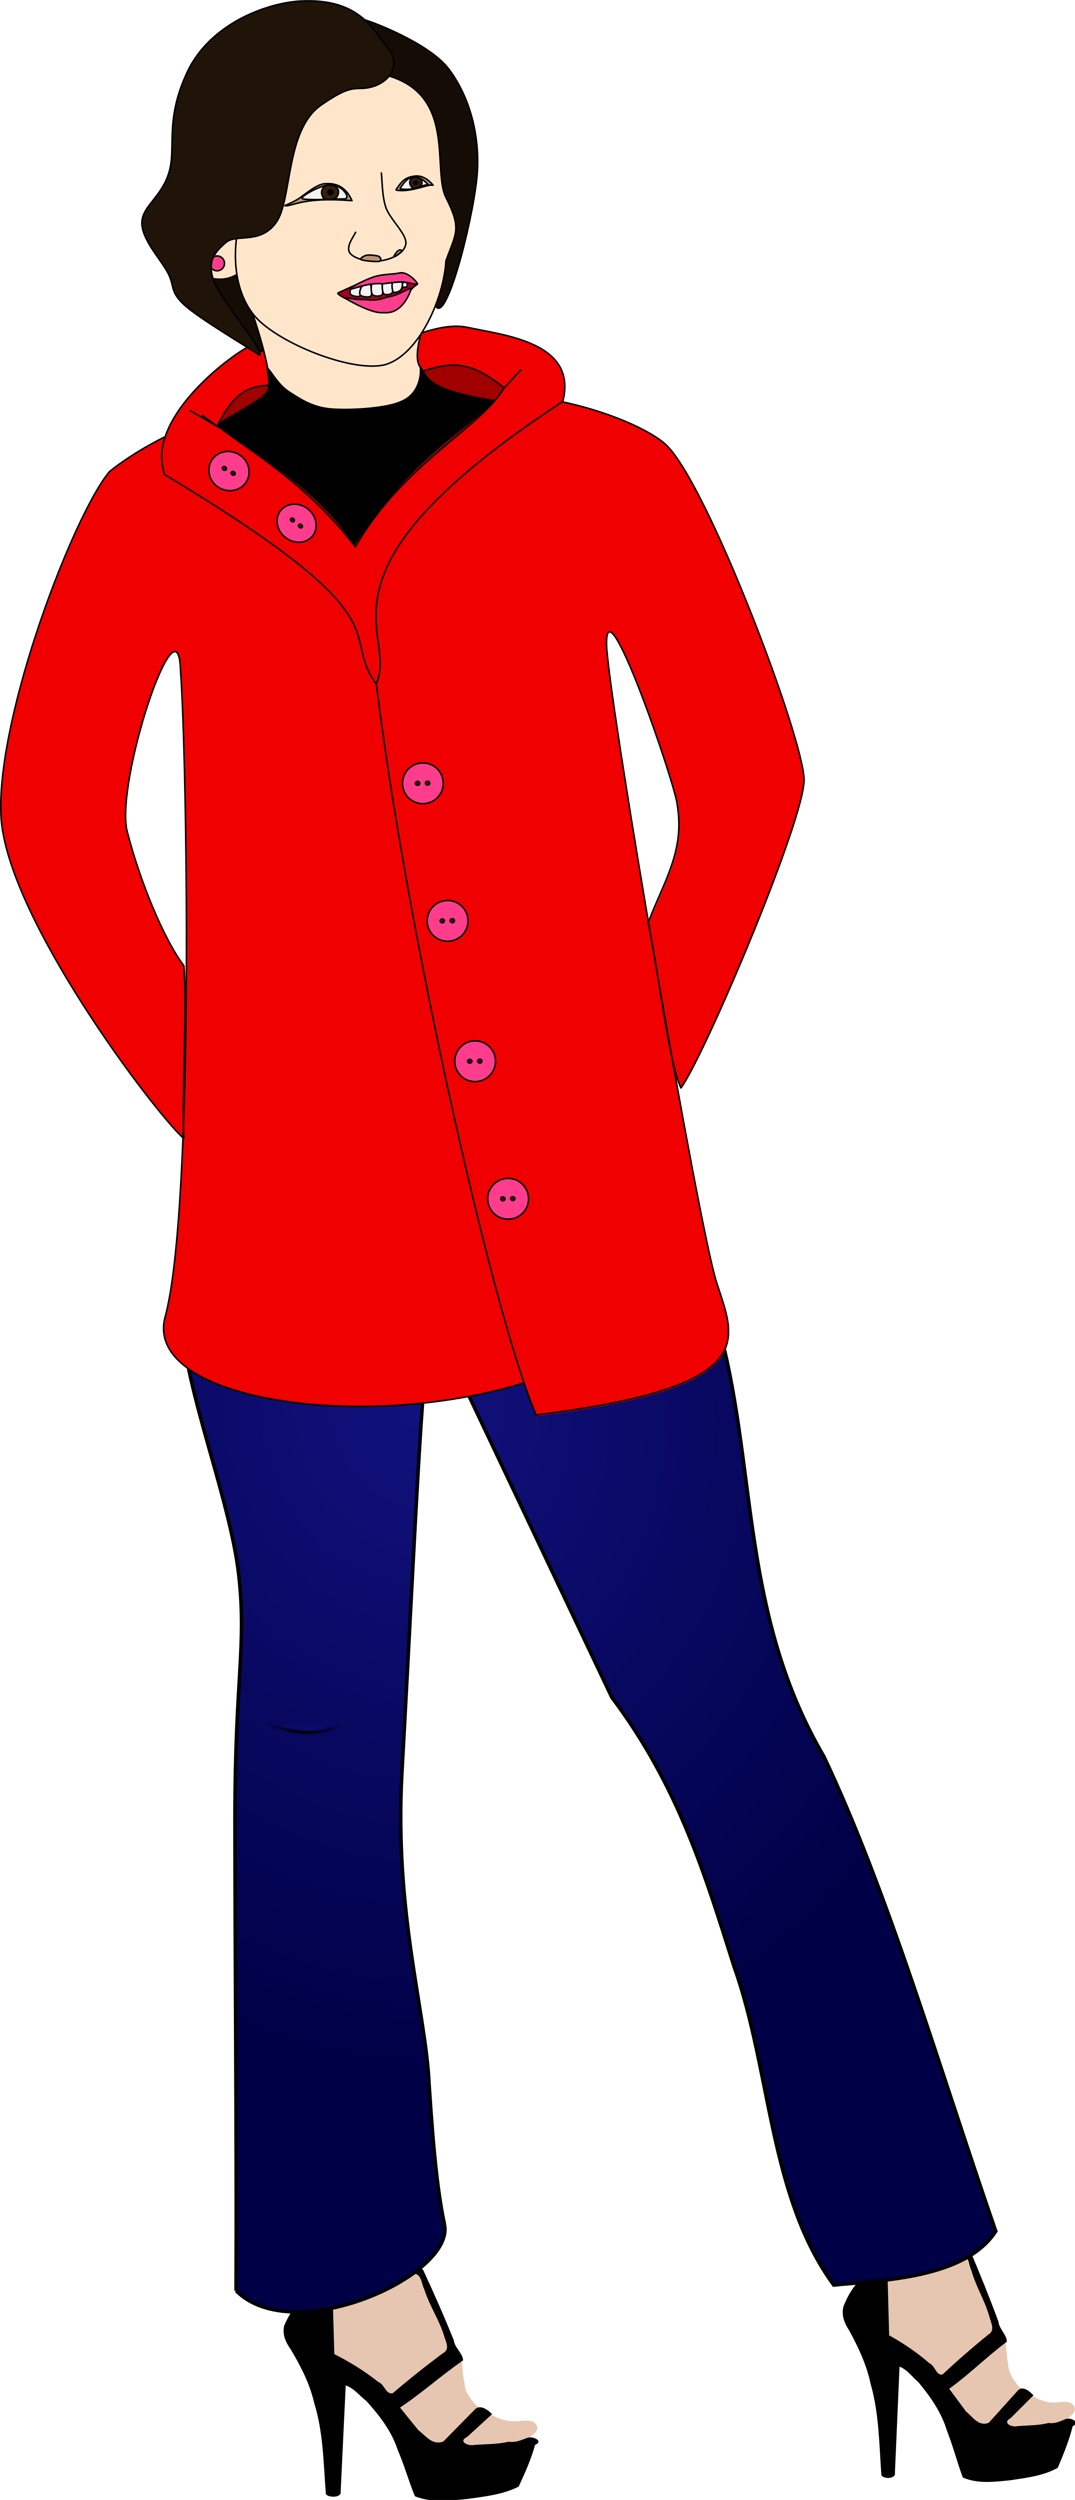 <?xml version="1.0" encoding="UTF-8"?>
<svg width="69.403mm" height="161.29mm" version="1.1" viewBox="0 0 245.92 571.48" xmlns="http://www.w3.org/2000/svg">
<defs>
<clipPath id="b">
<path d="m0 0h660.15v1154h-660.15z"/>
</clipPath>
<clipPath id="h">
<path d="m547.86 5.219-0.72 20.715c37.62 22.244 86.67 21.213 137.15 25l0.71-12.858-137.14-32.857z" fill="none" stroke="#000" stroke-width="1px"/>
</clipPath>
<filter id="a" x="-.32" y="-.05" width="1.64" height="1.1">
<feGaussianBlur stdDeviation="1.437"/>
</filter>
<filter id="f">
<feGaussianBlur stdDeviation="0.718"/>
</filter>
<radialGradient id="e" cx="566.43" cy="235.94" r="9.071" gradientTransform="matrix(1 0 0 .213 0 185.72)" gradientUnits="userSpaceOnUse">
<stop stop-color="#0b0b6b" offset="0"/>
<stop stop-color="#0b0b6b" stop-opacity="0" offset="1"/>
</radialGradient>
<radialGradient id="d" cx="566.43" cy="235.94" r="9.071" gradientTransform="matrix(1 -1.0686e-6 2.0798e-6 3.228 -0 -525.65)" gradientUnits="userSpaceOnUse">
<stop offset="0"/>
<stop stop-opacity="0" offset="1"/>
</radialGradient>
<filter id="g" x="-.188" y="-.881" width="1.375" height="2.762">
<feGaussianBlur stdDeviation="1.418"/>
</filter>
<radialGradient id="c" cx="590" cy="170.25" r="110.44" gradientTransform="matrix(1.221 -.139 .194 1.393 -658.24 166.54)" gradientUnits="userSpaceOnUse">
<stop stop-color="#11117e" offset="0"/>
<stop stop-color="#000046" offset="1"/>
</radialGradient>
</defs>
<g transform="translate(-3.3955e-6 2.7294e-6)">
<g transform="matrix(.268 0 0 .249 87.413 406.54)">
<path d="m400.26 348.73c-5.905 12.508 20.182 42.104 27.541 64.296 3.088 8.392 6.176 16.785 9.263 25.177-3.154 6.28-8.958 11.891-10.358 18.614l3.695 59.12c11.514 9.748 24.315 18.175 34.998 28.776 8.179 10.307 17.637 19.848 25.003 30.642l6.946 17.364c8.321 1.636 16.626 3.91 25.05 1.53 5.079-0.386 11.043-3.35 13.975 2.515l43.864-4.045c3.53-5.895 15.465-9.954 9.449-17.669-3.934-5.045-12.779-1.256-18.945-2.09-10.693-1.067-19.383-8.8-27.636-14.949-4.201-6.199-8.7-12.285-8.634-20.115-2.539-10.117-0.158-21.341-6.45-30.276-4.633-9.497-10.296-18.642-11.186-29.418-5.099-13.648-12.181-26.625-15.363-40.952-3.474-6.094-9.956-11.181-8.31-18.99 0.467-25.768-9.22-50.206-12.785-75.333-1.269-8.947-10.651-3.385-16.289-2.914-21.288 1.78-58.395-2.795-63.828 8.716z" fill="#e6c6b0"/>
<path d="m491.73 388.33c-17.139 7.405-36.01 10.028-54.296 13.188-4.122 1.179-14.109-3.695-13.819 2.039 0.535 10.427 7.088 19.346 8.28 29.649-4.858 10.193-15.05 16.032-21.665 24.971-7.78 7.309-12.944 16.962-16.528 26.849-1.667 7.696 0.768 14.952 4.796 21.483 8.033 15.78 15.143 32.101 18.532 49.57 7.25 27.267 7.238 55.791 9.156 83.785 2.051 3.555 12.521 3.442 11.55-2.333 1.312-32.485 2.623-64.97 3.935-97.456 6.72 2.776 10.854 9.58 16.159 14.35 10.335 13.412 19.721 27.941 24.283 44.397 5.197 14.126 8.643 28.808 13.582 43.019 12.55 6.059 27.262 3.976 40.68 2.524 13.825-2.26 28.14-4.027 40.356-11.436 4.915-12.521 9.75-25.107 12.76-38.241 6.974-3.363-1.487-8.363-5.954-6.51-5.029 2.123-8.773 4.479-14.75 3.607-8.208 2.338-17.478 2.182-26.201 2.866-5.28 1.583-13.535-3.117-6.143-7.255 6.5-6.997 13.046-13.953 19.518-20.977-3.009-3.485-8.609-8.925-13.024-4.767-8.353 9.978-16.706 19.955-25.059 29.933-8.642 3.863-13.83-5.527-19.437-10.331-4.793-6.937-9.55-13.916-14.367-20.843 17.271-13.445 32.182-29.56 49.234-43.266-0.153-6.551-6.625-11.624-7.214-18.43-7.459-21.725-15.521-43.275-23.96-64.648-6.061-5.55-1.153-14.486-4.884-21.237-1.475-5.019-5.948-10.211-2.066-15.354-1.323-2.972-2.854-5.778-3.455-9.148zm1.963 49.234c7.517-0.706 6.852 9.055 9.236 13.981 3.809 14.849 11.756 28.107 15.515 42.955 1.306 5.412 5.127 12.554-1.116 16.208-13.372 11.715-26.341 23.86-38.869 36.474-5.402 1.72-6.413-8.127-11.318-10.264-10.408-9.738-22.095-18.292-34.343-25.582-0.484-19.356-0.968-38.712-1.453-58.068 3.45-3.954 4.677-12.928 9.656-6.512 14.31-0.159 28.795-0.768 42.202-6.337 3.416-1.238 6.976-1.957 10.49-2.856z"/>
</g>
<g transform="matrix(.293 0 0 .249 -50.324 410.83)">
<path d="m400.26 348.73c-5.905 12.508 20.182 42.104 27.541 64.296 3.088 8.392 6.176 16.785 9.263 25.177-3.154 6.28-8.958 11.891-10.358 18.614l3.695 59.12c11.514 9.748 24.315 18.175 34.998 28.776 8.179 10.307 17.637 19.848 25.003 30.642l6.946 17.364c8.321 1.636 16.626 3.91 25.05 1.53 5.079-0.386 11.043-3.35 13.975 2.515l43.864-4.045c3.53-5.895 15.465-9.954 9.449-17.669-3.934-5.045-12.779-1.256-18.945-2.09-10.693-1.067-19.383-8.8-27.636-14.949-4.201-6.199-8.7-12.285-8.634-20.115-2.539-10.117-0.158-21.341-6.45-30.276-4.633-9.497-10.296-18.642-11.186-29.418-5.099-13.648-12.181-26.625-15.363-40.952-3.474-6.094-9.956-11.181-8.31-18.99 0.467-25.768-9.22-50.206-12.785-75.333-1.269-8.947-10.651-3.385-16.289-2.914-21.288 1.78-58.395-2.795-63.828 8.716z" fill="#e6c6b0"/>
<path d="m491.73 388.33c-17.139 7.405-36.01 10.028-54.296 13.188-4.122 1.179-14.109-3.695-13.819 2.039 0.535 10.427 7.088 19.346 8.28 29.649-4.858 10.193-15.05 16.032-21.665 24.971-7.78 7.309-12.944 16.962-16.528 26.849-1.667 7.696 0.768 14.952 4.796 21.483 8.033 15.78 15.143 32.101 18.532 49.57 7.25 27.267 7.238 55.791 9.156 83.785 2.051 3.555 12.521 3.442 11.55-2.333 1.312-32.485 2.623-64.97 3.935-97.456 6.72 2.776 10.854 9.58 16.159 14.35 10.335 13.412 19.721 27.941 24.283 44.397 5.197 14.126 8.643 28.808 13.582 43.019 12.55 6.059 27.262 3.976 40.68 2.524 13.825-2.26 28.14-4.027 40.356-11.436 4.915-12.521 9.75-25.107 12.76-38.241 6.974-3.363-1.487-8.363-5.954-6.51-5.029 2.123-8.773 4.479-14.75 3.607-8.208 2.338-17.478 2.182-26.201 2.866-5.28 1.583-13.535-3.117-6.143-7.255 6.5-6.997 13.046-13.953 19.518-20.977-3.009-3.485-8.609-8.925-13.024-4.767-8.353 9.978-16.706 19.955-25.059 29.933-8.642 3.863-13.83-5.527-19.437-10.331-4.793-6.937-9.55-13.916-14.367-20.843 17.271-13.445 32.182-29.56 49.234-43.266-0.153-6.551-6.625-11.624-7.214-18.43-7.459-21.725-15.521-43.275-23.96-64.648-6.061-5.55-1.153-14.486-4.884-21.237-1.475-5.019-5.948-10.211-2.066-15.354-1.323-2.972-2.854-5.778-3.455-9.148zm1.963 49.234c7.517-0.706 6.852 9.055 9.236 13.981 3.809 14.849 11.756 28.107 15.515 42.955 1.306 5.412 5.127 12.554-1.116 16.208-13.372 11.715-26.341 23.86-38.869 36.474-5.402 1.72-6.413-8.127-11.318-10.264-10.408-9.738-22.095-18.292-34.343-25.582-0.484-19.356-0.968-38.712-1.453-58.068 3.45-3.954 4.677-12.928 9.656-6.512 14.31-0.159 28.795-0.768 42.202-6.337 3.416-1.238 6.976-1.957 10.49-2.856z"/>
</g>
<path d="m54.006 523.65c0.15-35.449-0.247-75.316-0.259-107.61-0.018-32.297 2.706-39.723 0.878-55.931-1.828-16.208-10.884-38.705-12.724-54.809-3.578-31.339 0.848-37.453 24.311-75.296 12.832 0.193 24.395 6.633 38.4 8.949 11.311 1.871 29.11-0.061 41.515 3.786 8.412 22.31 13.205 41.136 18.803 62.574 8.07 30.9 4.744 64.105 23.512 96.152 14.895 31.384 26.536 71.595 39.356 108.6-6.981 10.762-25.815 11.181-37.065 12.298-14.835-20.208-14.293-48.904-22.838-72.897-6.506-20.492-12.55-40.979-27.949-61.472l-40.679-85.789c-2.465 1.332-3.993 42.954-7.318 102.98-1.78 32.212 5.478 54.679 6.218 71.401 1.185 18.108 2.171 25.325 3.512 31.978 2.339 11.63-34.654 28.287-47.673 15.081z" fill="url(#c)" stroke="#000" stroke-linecap="round" stroke-width=".808"/>
<path transform="matrix(1.058 0 0 .743 -529.81 219.68)" d="m557.86 234.51c5.71 2.8 11.43 4.7 17.14 0" fill="url(#e)" fill-rule="evenodd" filter="url(#g)" stroke="url(#d)" stroke-width="1px"/>
<path d="m99.797 300.34-4.047 0.484 17.51-18.178-13.464 17.694z" fill="#080849" fill-rule="evenodd"/>
<g transform="matrix(-.698 -.103 -.145 .615 533.41 282.28)" fill="none" stroke-width="1px">
<path d="m605 41.648c-0.78 18.02 7.92 40.194 0 56.428l-6.43 11.434" filter="url(#a)" stroke="#000"/>
<path d="m601 41.648c-0.78 18.02 7.92 40.194 0 56.428l-6.43 11.434" stroke="#161562"/>
</g>
<path transform="matrix(.851 0 0 .769 -410.27 213.56)" d="m599.86 111.08v7.85l-24.29-31.425 24.29 23.575z" fill="#080849" fill-rule="evenodd" filter="url(#f)"/>
<g transform="matrix(.758 .349 -.386 .685 -329.02 23.389)" fill="none" opacity=".463">
<path transform="matrix(.758 0 0 .678 92.1 37.518)" d="m605 41.648c-0.78 18.02 7.92 40.194 0 56.428l-6.43 11.434" filter="url(#a)" stroke="#000" stroke-width="1px"/>
<path d="m555.33 65.773c-0.59 12.225 6 27.269 0 38.287l-4.88 7.75" stroke="#161562" stroke-width=".717px"/>
</g>
<g transform="matrix(-.667 .265 .34 .52 484.41 84.342)" fill="none">
<path transform="matrix(.758 0 0 .678 92.1 37.518)" d="m605 41.648c-0.78 18.02 7.92 40.194 0 56.428l-6.43 11.434" filter="url(#a)" stroke="#000" stroke-width="1px"/>
<path d="m555.33 65.773c-0.59 12.225 6 27.269 0 38.287l-4.88 7.75" stroke="#161562" stroke-width=".717px"/>
</g>
<path transform="matrix(.833 0 0 .769 -398.76 213.55)" d="m551.54 392.32c0.18-46.12-7.36-86.87-7.38-128.89-0.01-42.02 3.19-51.68 1.04-72.77-2.15-21.08-12.8-50.36-14.96-71.31-4.21-40.769 1-48.724 28.59-97.964 15.08 0.254 28.68 8.633 45.15 11.647 13.3 2.434 34.22-0.079 48.81 4.925 9.89 29.029 15.53 53.518 22.11 81.412 9.49 40.2 5.57 83.4 27.64 125.1 17.52 40.83 31.2 93.15 46.28 141.3-8.21 14-23.28 10.84-36.51 12.29-17.45-26.29-23.88-59.92-33.93-91.14-7.64-26.66-14.75-53.31-32.86-79.97l-47.83-111.62c-2.9 1.74-4.69 55.88-8.6 133.99-2.1 41.91 6.44 71.14 7.31 92.89 1.39 23.56-2.73 34.77 0.59 43 3.79 9.41-29.96 23.28-45.45 7.11z" clip-path="url(#h)" fill="#111150" stroke="#000" stroke-linecap="round"/>
<ellipse cx="104.45" cy="242.82" rx="3.411" ry="2.808" fill="#483e37" stroke="#161562" stroke-linecap="round" stroke-width=".675"/>
<rect transform="matrix(.992 .125 -.39 .921 0 0)" x="167.62" y="229.84" width="4.865" height="11.428" fill="#1f0881" stroke="#161562" stroke-linecap="round" stroke-width=".652"/>
<path d="m126.25 240.6 5.472 0.126 0.848 11.208-5.045-0.125-1.275-11.208z" fill="#1f0881" stroke="#161562" stroke-linecap="round" stroke-width=".64"/>
</g>
<g transform="translate(-205.82 -574.43)">
<path transform="matrix(.282 0 0 .282 204.63 573.27)" d="m320.78 409.78c-26.568-129.4-175.12-66.031-227.71-23.443-28.678 33.914-91.74 197.23-88.067 278.81 3.673 81.503 124.72 240.99 148.39 262.01-1.797-25.631 2.735-106.27 0-140.19-16.488-21.958-35.711-68.688-45.948-108.7-10.236-40.009 41.651-195.04 43.213-130.42 5.08 65.718 11.644 436.9-12.659 524.49-17.269 69 172.62 94.79 303.98 48.61 33.992-109.4-95.959-563.02-121.2-711.18z" clip-path="url(#b)" fill="#f00000" fill-rule="evenodd"/>
<path transform="matrix(.282 0 0 .282 204.63 573.27)" d="m320.78 409.78c-26.568-129.4-175.12-66.031-227.71-23.443-28.678 33.914-91.74 197.23-88.067 278.81 3.673 81.503 124.72 240.99 148.39 262.01-1.797-25.631 2.735-106.27 0-140.19-16.488-21.958-35.711-68.688-45.948-108.7-10.236-40.009 41.651-195.04 43.213-130.42 5.08 65.718 11.644 436.9-12.659 524.49-17.269 69 172.62 94.79 303.98 48.61 33.992-109.4-95.959-563.02-121.2-711.18" clip-path="url(#b)" fill="none" stroke="#000" stroke-linejoin="round" stroke-width="1.25px"/>
<path d="m290.02 687.82c4.962-36.984 58.817-20.532 68.3-11.622 9.461 8.932 31.581 67.374 31.581 76.658 0 9.285-22.715 62.985-28.206 70.462-2.845-6.219-5.161-27.148-7.498-37.756 3.374-9.064 8.469-16.297 6.682-26.905 0-3.485-17.224-53.943-16.143-35.727 1.477 18.172 20.995 131.7 25.097 144.74 4.124 13.033 10.983 24.017-41.284 30.477-12.879-30.037-43.49-173.34-38.528-210.32z" fill="#f00000" fill-rule="evenodd"/>
<path transform="matrix(.282 0 0 .282 204.63 573.27)" d="m302.57 405.87c17.582-131.05 208.41-72.751 242.01-41.181 33.523 31.648 111.9 238.73 111.9 271.62 0 32.899-80.487 223.18-99.944 249.67-10.081-22.036-18.286-96.194-26.569-133.78 11.956-32.116 30.007-57.747 23.677-95.334 0-12.347-61.029-191.14-57.2-126.59 5.235 64.389 74.392 466.67 88.926 512.85 14.613 46.18 38.915 85.1-146.28 107.99-45.636-106.43-154.1-614.2-136.52-745.25" clip-path="url(#b)" fill="none" stroke="#000" stroke-linejoin="round" stroke-width="1.25px"/>
<path d="m302.57 748.82c-2.58 0-4.675 2.095-4.675 4.676 0 2.58 2.095 4.653 4.675 4.653 2.558 0 4.654-2.073 4.654-4.653 0-2.58-2.095-4.676-4.654-4.676z" fill="#ff3d8c" fill-rule="evenodd"/>
<path d="m302.57 748.82c-2.58 0-4.675 2.095-4.675 4.676 0 2.58 2.095 4.653 4.675 4.653 2.558 0 4.654-2.073 4.654-4.653 0-2.58-2.095-4.676-4.654-4.676" fill="none" stroke="#000" stroke-linejoin="round" stroke-width=".353px"/>
<path d="m301.33 753.05c-0.264 0-0.485 0.198-0.485 0.441 0 0.242 0.221 0.441 0.485 0.441 0.287 0 0.507-0.198 0.507-0.441 0-0.243-0.221-0.441-0.507-0.441z" fill="#580024" fill-rule="evenodd"/>
<path d="m301.33 753.05c-0.264 0-0.485 0.198-0.485 0.441 0 0.242 0.221 0.441 0.485 0.441 0.287 0 0.507-0.198 0.507-0.441 0-0.243-0.221-0.441-0.507-0.441" fill="none" stroke="#000" stroke-linejoin="round" stroke-width=".353px"/>
<path d="m303.63 753.01c-0.264 0-0.485 0.199-0.485 0.441 0 0.243 0.221 0.441 0.485 0.441 0.265 0 0.485-0.198 0.485-0.441 0-0.242-0.22-0.441-0.485-0.441z" fill="#580024" fill-rule="evenodd"/>
<path d="m303.63 753.01c-0.264 0-0.485 0.199-0.485 0.441 0 0.243 0.221 0.441 0.485 0.441 0.265 0 0.485-0.198 0.485-0.441 0-0.242-0.22-0.441-0.485-0.441" fill="none" stroke="#000" stroke-linejoin="round" stroke-width=".353px"/>
<path d="m308.21 780.27c-2.58 0-4.675 2.095-4.675 4.675 0 2.58 2.095 4.653 4.675 4.653s4.675-2.073 4.675-4.653c0-2.58-2.095-4.675-4.675-4.675z" fill="#ff3d8c" fill-rule="evenodd"/>
<path d="m308.21 780.27c-2.58 0-4.675 2.095-4.675 4.675 0 2.58 2.095 4.653 4.675 4.653s4.675-2.073 4.675-4.653c0-2.58-2.095-4.675-4.675-4.675" fill="none" stroke="#000" stroke-linejoin="round" stroke-width=".353px"/>
<path d="m307 784.5c-0.265 0-0.485 0.199-0.485 0.441 0 0.243 0.22 0.441 0.485 0.441 0.265 0 0.485-0.198 0.485-0.441 0-0.242-0.22-0.441-0.485-0.441z" fill="#580024" fill-rule="evenodd"/>
<path d="m307 784.5c-0.265 0-0.485 0.199-0.485 0.441 0 0.243 0.22 0.441 0.485 0.441 0.265 0 0.485-0.198 0.485-0.441 0-0.242-0.22-0.441-0.485-0.441" fill="none" stroke="#000" stroke-linejoin="round" stroke-width=".353px"/>
<path d="m309.29 784.46c-0.287 0-0.485 0.198-0.485 0.441s0.198 0.441 0.485 0.441c0.265 0 0.485-0.198 0.485-0.441s-0.22-0.441-0.485-0.441z" fill="#580024" fill-rule="evenodd"/>
<path d="m309.29 784.46c-0.287 0-0.485 0.198-0.485 0.441s0.198 0.441 0.485 0.441c0.265 0 0.485-0.198 0.485-0.441s-0.22-0.441-0.485-0.441" fill="none" stroke="#000" stroke-linejoin="round" stroke-width=".353px"/>
<path d="m314.5 812.36c-2.558 0-4.653 2.095-4.653 4.653 0 2.58 2.095 4.675 4.653 4.675 2.58 0 4.675-2.095 4.675-4.675 0-2.558-2.095-4.653-4.675-4.653z" fill="#ff3d8c" fill-rule="evenodd"/>
<path d="m314.5 812.36c-2.558 0-4.653 2.095-4.653 4.653 0 2.58 2.095 4.675 4.653 4.675 2.58 0 4.675-2.095 4.675-4.675 0-2.558-2.095-4.653-4.675-4.653" fill="none" stroke="#000" stroke-linejoin="round" stroke-width=".353px"/>
<path d="m313.28 816.59c-0.265 0-0.485 0.199-0.485 0.441 0 0.243 0.22 0.419 0.485 0.419 0.287 0 0.485-0.176 0.485-0.419 0-0.242-0.198-0.441-0.485-0.441z" fill="#580024" fill-rule="evenodd"/>
<path d="m313.28 816.59c-0.265 0-0.485 0.199-0.485 0.441 0 0.243 0.22 0.419 0.485 0.419 0.287 0 0.485-0.176 0.485-0.419 0-0.242-0.198-0.441-0.485-0.441" fill="none" stroke="#000" stroke-linejoin="round" stroke-width=".353px"/>
<path d="m315.58 816.55c-0.265 0-0.485 0.198-0.485 0.441 0 0.242 0.22 0.441 0.485 0.441 0.265 0 0.485-0.199 0.485-0.441 0-0.243-0.22-0.441-0.485-0.441z" fill="#580024" fill-rule="evenodd"/>
<path d="m315.58 816.55c-0.265 0-0.485 0.198-0.485 0.441 0 0.242 0.22 0.441 0.485 0.441 0.265 0 0.485-0.199 0.485-0.441 0-0.243-0.22-0.441-0.485-0.441" fill="none" stroke="#000" stroke-linejoin="round" stroke-width=".353px"/>
<path d="m322.06 843.8c-2.58 0-4.675 2.095-4.675 4.675 0 2.58 2.095 4.653 4.675 4.653s4.675-2.073 4.675-4.653c0-2.58-2.095-4.675-4.675-4.675z" fill="#ff3d8c" fill-rule="evenodd"/>
<path d="m322.06 843.8c-2.58 0-4.675 2.095-4.675 4.675 0 2.58 2.095 4.653 4.675 4.653s4.675-2.073 4.675-4.653c0-2.58-2.095-4.675-4.675-4.675" fill="none" stroke="#000" stroke-linejoin="round" stroke-width=".353px"/>
<path d="m320.85 848.04c-0.287 0-0.485 0.198-0.485 0.441 0 0.242 0.198 0.441 0.485 0.441 0.265 0 0.485-0.199 0.485-0.441 0-0.243-0.22-0.441-0.485-0.441z" fill="#580024" fill-rule="evenodd"/>
<path d="m320.85 848.04c-0.287 0-0.485 0.198-0.485 0.441 0 0.242 0.198 0.441 0.485 0.441 0.265 0 0.485-0.199 0.485-0.441 0-0.243-0.22-0.441-0.485-0.441" fill="none" stroke="#000" stroke-linejoin="round" stroke-width=".353px"/>
<path d="m323.12 847.99c-0.265 0-0.485 0.198-0.485 0.441 0 0.242 0.22 0.441 0.485 0.441 0.264 0 0.485-0.198 0.485-0.441 0-0.243-0.221-0.441-0.485-0.441z" fill="#580024" fill-rule="evenodd"/>
<path d="m323.12 847.99c-0.265 0-0.485 0.198-0.485 0.441 0 0.242 0.22 0.441 0.485 0.441 0.264 0 0.485-0.198 0.485-0.441 0-0.243-0.221-0.441-0.485-0.441" fill="none" stroke="#000" stroke-linejoin="round" stroke-width=".353px"/>
<path d="m243.51 682.92c-4.433-12.085 13.254-25.935 18.745-29.023 5.513-3.087 14.644 2.316 23.068 1.544 8.336-0.242 19.297-7.961 27.501-6.175 8.204 1.786 25.229 3.352 21.745 16.937-60.449 39.586-37.227 52.951-42.696 64.529-8.689-11.953 7.939-14.004-48.364-47.812z" fill="#f00000" fill-rule="evenodd"/>
<path d="m243.51 682.92c-4.433-12.085 13.254-25.935 18.745-29.023 5.513-3.087 14.644 2.316 23.068 1.544 8.336-0.242 19.297-7.961 27.501-6.175 8.204 1.786 25.229 3.352 21.745 16.937-60.449 39.586-37.227 52.951-42.696 64.529-8.689-11.953 7.939-14.004-48.364-47.812" fill="none" stroke="#000" stroke-linejoin="round" stroke-width=".353px"/>
<path d="m255.9 672.12c-2.735-1.588-5.447-3.154-6.748-3.925" fill="none" stroke="#000" stroke-linejoin="round" stroke-width=".353px"/>
<path d="m255.57 671.74c6.969-14.269 12.968-7.344 31.052-8.888 18.084-1.544 21.37-10.476 34.514 0.221-5.227 9.086-23.333 17.488-34.007 36.366-11.6-15.107-25.185-22.539-31.559-27.699z" fill="#a00000" fill-rule="evenodd"/>
<path d="m255.57 671.74c6.969-14.269 12.968-7.344 31.052-8.888 18.084-1.544 21.37-10.476 34.514 0.221-5.227 9.086-23.333 17.488-34.007 36.366-11.6-15.107-25.185-22.539-31.559-27.699" fill="none" stroke="#000" stroke-linejoin="round" stroke-width=".353px"/>
<path d="m321.14 663.16c0.64-0.706 3.066-3.374 3.881-4.256" fill="none" stroke="#000" stroke-linejoin="round" stroke-width=".353px"/>
<path d="m255.9 672.12c-1.544-1.103-3.087-2.205-3.837-2.734" fill="none" stroke="#000" stroke-linejoin="round" stroke-width=".353px"/>
<path d="m260.44 678.29c-2.206-1.301-5.028-0.662-6.263 1.456-1.235 2.117-0.441 4.874 1.786 6.175 2.227 1.301 5.028 0.662 6.263-1.456 1.235-2.095 0.441-4.874-1.786-6.175z" fill="#ff3d8c" fill-rule="evenodd"/>
<path d="m260.44 678.29c-2.206-1.301-5.028-0.662-6.263 1.456-1.235 2.117-0.441 4.874 1.786 6.175 2.227 1.301 5.028 0.662 6.263-1.456 1.235-2.095 0.441-4.874-1.786-6.175" fill="none" stroke="#000" stroke-linejoin="round" stroke-width=".353px"/>
<path d="m257.38 681.14c-0.243-0.132-0.529-0.088-0.64 0.11-0.11 0.198-0.022 0.463 0.22 0.618 0.22 0.132 0.507 0.088 0.618-0.11 0.11-0.198 0.022-0.485-0.198-0.618z" fill="#580024" fill-rule="evenodd"/>
<path d="m257.38 681.14c-0.243-0.132-0.529-0.088-0.64 0.11-0.11 0.198-0.022 0.463 0.22 0.618 0.22 0.132 0.507 0.088 0.618-0.11 0.11-0.198 0.022-0.485-0.198-0.618" fill="none" stroke="#000" stroke-linejoin="round" stroke-width=".353px"/>
<path d="m259.36 682.26c-0.243-0.132-0.529-0.088-0.64 0.11-0.11 0.198-0.022 0.463 0.221 0.618 0.22 0.132 0.507 0.088 0.618-0.11 0.132-0.198 0.022-0.485-0.198-0.618z" fill="#580024" fill-rule="evenodd"/>
<path d="m259.36 682.26c-0.243-0.132-0.529-0.088-0.64 0.11-0.11 0.198-0.022 0.463 0.221 0.618 0.22 0.132 0.507 0.088 0.618-0.11 0.132-0.198 0.022-0.485-0.198-0.618" fill="none" stroke="#000" stroke-linejoin="round" stroke-width=".353px"/>
<path d="m276.23 690.75c-2.029-1.588-4.83-1.411-6.241 0.419-1.411 1.808-0.904 4.565 1.147 6.131 2.029 1.588 4.808 1.411 6.219-0.397 1.411-1.831 0.904-4.565-1.125-6.153z" fill="#ff3d8c" fill-rule="evenodd"/>
<path d="m276.23 690.75c-2.029-1.588-4.83-1.411-6.241 0.419-1.411 1.808-0.904 4.565 1.147 6.131 2.029 1.588 4.808 1.411 6.219-0.397 1.411-1.831 0.904-4.565-1.125-6.153" fill="none" stroke="#000" stroke-linejoin="round" stroke-width=".353px"/>
<path d="m272.97 692.98c-0.221-0.177-0.507-0.154-0.64 0-0.132 0.176-0.066 0.441 0.154 0.618 0.198 0.154 0.485 0.154 0.618-0.022 0.132-0.154 0.066-0.441-0.132-0.595z" fill="#580024" fill-rule="evenodd"/>
<path d="m272.97 692.98c-0.221-0.177-0.507-0.154-0.64 0-0.132 0.176-0.066 0.441 0.154 0.618 0.198 0.154 0.485 0.154 0.618-0.022 0.132-0.154 0.066-0.441-0.132-0.595" fill="none" stroke="#000" stroke-linejoin="round" stroke-width=".353px"/>
<path d="m274.78 694.35c-0.198-0.154-0.485-0.154-0.618 0.022-0.132 0.154-0.066 0.441 0.154 0.595 0.199 0.177 0.485 0.154 0.618 0 0.132-0.176 0.066-0.441-0.154-0.618z" fill="#580024" fill-rule="evenodd"/>
<path d="m274.78 694.35c-0.198-0.154-0.485-0.154-0.618 0.022-0.132 0.154-0.066 0.441 0.154 0.595 0.199 0.177 0.485 0.154 0.618 0 0.132-0.176 0.066-0.441-0.154-0.618" fill="none" stroke="#000" stroke-linejoin="round" stroke-width=".353px"/>
<path d="m281.86 663.23c-1.014 1.147-0.419 2.69-0.331 3.374 0.088 0.662-0.992 0.684 0.882 0.706 1.897 0 8.645 0.265 10.454-0.618-0.265-1.698 0.706-3.22 0.353-4.697-2.117 0.794-9.461 1.499-11.358 1.235z" fill="#2e0000" fill-rule="evenodd"/>
<path d="m281.86 663.23c-1.014 1.147-0.419 2.69-0.331 3.374 0.088 0.662-0.992 0.684 0.882 0.706 1.897 0 8.645 0.265 10.454-0.618-0.265-1.698 0.706-3.22 0.353-4.697-2.117 0.794-9.461 1.499-11.358 1.235" fill="none" stroke="#000" stroke-linejoin="round" stroke-width=".353px"/>
<path d="m274.1 586.99c2.823-1.169-4.918 6.329-4.587 8.535 0.353 2.227 7.388 2.955 6.638 4.764-0.75 1.808-9.483-2.889-11.159 6.131-1.676 9.02 3.793 44.659 1.125 47.989-2.668 3.33-14.886-19.341-17.136-27.986-2.271-8.667-0.618-17.334 3.573-23.884 4.19-6.572 18.724-14.379 21.547-15.548z" fill="#150c05" fill-rule="evenodd"/>
<path d="m274.1 586.99c2.823-1.169-4.918 6.329-4.587 8.535 0.353 2.227 7.388 2.955 6.638 4.764-0.75 1.808-9.483-2.889-11.159 6.131-1.676 9.02 3.793 44.659 1.125 47.989-2.668 3.33-14.886-19.341-17.136-27.986-2.271-8.667-0.618-17.334 3.573-23.884 4.19-6.572 18.724-14.379 21.547-15.548" fill="none" stroke="#000" stroke-linejoin="round" stroke-width=".353px"/>
<path d="m261.81 640.34c0.949 3.837 6.44 17.82 5.425 23.024-1.015 5.205-7.697 5.535-11.556 8.16 5.227 4.852 22.164 13.299 31.206 27.28 13.254-20.4 26.42-26.553 31.625-32.706-15.063-2.514-14.864-5.072-16.629-7.829-1.764-2.757 0.926-9.197 1.191-11.622z" fill="#ffe6cb" fill-rule="evenodd"/>
<path d="m261.81 640.34c0.949 3.837 6.44 17.82 5.425 23.024-1.015 5.205-7.697 5.535-11.556 8.16 5.227 4.852 22.164 13.299 31.206 27.28 13.254-20.4 26.42-26.553 31.625-32.706-15.063-2.514-14.864-5.072-16.629-7.829-1.764-2.757 0.926-9.197 1.191-11.622" fill="none" stroke="#000" stroke-linejoin="round" stroke-width=".353px"/>
<path d="m262.16 634.67c-0.706 2.227-3.573 3.484-5.558 3.573-1.985 0.088-5.69-0.485-6.374-3.087-0.662-2.58 0.507-10.74 2.272-12.46 1.786-1.72 6.771 0.176 8.425 2.117 1.632 1.941 1.963 7.608 1.235 9.858z" fill="#ffe6cb" fill-rule="evenodd"/>
<path d="m262.16 634.67c-0.706 2.227-3.573 3.484-5.558 3.573-1.985 0.088-5.69-0.485-6.374-3.087-0.662-2.58 0.507-10.74 2.272-12.46 1.786-1.72 6.771 0.176 8.425 2.117 1.632 1.941 1.963 7.608 1.235 9.858" fill="none" stroke="#000" stroke-linejoin="round" stroke-width=".353px"/>
<path d="m288.78 578.81c-2.448-0.595 4.94 5.359 5.006 7.653 0.066 2.272-5.47 4.389-4.565 6.043 0.882 1.676 7.145-4.742 9.88 3.97 2.757 8.689 3.948 45.386 6.594 48.187 2.668 2.823 8.887-22.252 9.351-31.338 0.463-9.086-2.227-17.422-6.594-23.178-4.389-5.756-17.224-10.718-19.672-11.336z" fill="#150c05" fill-rule="evenodd"/>
<path d="m288.78 578.81c-2.448-0.595 4.94 5.359 5.006 7.653 0.066 2.272-5.47 4.389-4.565 6.043 0.882 1.676 7.145-4.742 9.88 3.97 2.757 8.689 3.948 45.386 6.594 48.187 2.668 2.823 8.887-22.252 9.351-31.338 0.463-9.086-2.227-17.422-6.594-23.178-4.389-5.756-17.224-10.718-19.672-11.336" fill="none" stroke="#000" stroke-linejoin="round" stroke-width=".353px"/>
<path d="m285.85 590.61c26.376 0.243 18.327 21.701 21.988 28.956 3.661 7.234 2.294 8.116 0 14.467-0.529 8.799-6.241 21.348-13.695 23.686-7.3 2.117-24.656-4.786-30.015-11.005-5.337-6.241-5.69-17.026-2.051-26.376 3.617-9.351-2.602-29.993 23.774-29.728z" fill="#ffe6cb" fill-rule="evenodd"/>
<path d="m285.85 590.61c26.376 0.243 18.327 21.701 21.988 28.956 3.661 7.234 2.294 8.116 0 14.467-0.529 8.799-6.241 21.348-13.695 23.686-7.3 2.117-24.656-4.786-30.015-11.005-5.337-6.241-5.69-17.026-2.051-26.376 3.617-9.351-2.602-29.993 23.774-29.728" fill="none" stroke="#000" stroke-linejoin="round" stroke-width=".353px"/>
<path d="m270.88 621.46c2.007 0.176 3.992-2.073 15.46-1.169-1.323-2.999-3.462-4.08-6.043-3.882-2.117-0.022-5.138 2.911-6.726 3.771-1.566 0.838-2.117 1.014-2.691 1.279z" fill="#bb9273" fill-rule="evenodd"/>
<path d="m270.88 621.46c2.007 0.176 3.992-2.073 15.46-1.169-1.323-2.999-3.462-4.08-6.043-3.882-2.117-0.022-5.138 2.911-6.726 3.771-1.566 0.838-2.117 1.014-2.691 1.279" fill="none" stroke="#000" stroke-linejoin="round" stroke-width=".353px"/>
<path d="m284.75 619.89c1.433-0.419-0.992-3.11-2.624-3.11-1.786-0.772-7.608 2.47-7.19 2.999 0.441 0.529 7.763 0.088 9.814 0.11z" fill="#f3f3f3" fill-rule="evenodd"/>
<path d="m284.75 619.89c1.433-0.419-0.992-3.11-2.624-3.11-1.786-0.772-7.608 2.47-7.19 2.999 0.441 0.529 7.763 0.088 9.814 0.11" fill="none" stroke="#000" stroke-linejoin="round" stroke-width=".353px"/>
<path d="m279.83 617.22c0.573-0.728 2.095-0.684 2.867-0.088 0.772 0.573 0.684 1.61 0.176 2.316-0.529 0.728-2.668 0.926-3.131 0.132-0.485-0.794-0.485-1.61 0.088-2.36z" fill="#371d0b" fill-rule="evenodd"/>
<path d="m279.83 617.22c0.573-0.728 2.095-0.684 2.867-0.088 0.772 0.573 0.684 1.61 0.176 2.316-0.529 0.728-2.668 0.926-3.131 0.132-0.485-0.794-0.485-1.61 0.088-2.36" fill="none" stroke="#000" stroke-linejoin="round" stroke-width=".353px"/>
<path d="m281.99 618.37c0.022 0.309-0.353 0.573-0.662 0.551-0.309-0.022-0.485-0.309-0.507-0.595-0.022-0.287 0.463-0.595 0.75-0.463 0.265 0.11 0.419 0.198 0.419 0.507z" fill-rule="evenodd"/>
<path d="m281.99 618.37c0.022 0.309-0.353 0.573-0.662 0.551-0.309-0.022-0.485-0.309-0.507-0.595-0.022-0.287 0.463-0.595 0.75-0.463 0.265 0.11 0.419 0.198 0.419 0.507" fill="none" stroke="#000" stroke-linejoin="round" stroke-width=".353px"/>
<path d="m296.35 617.86c1.456-2.161 2.161-2.867 4.234-3.176 2.073-0.309 3.528 1.147 4.322 2.073-1.191-0.353-5.117 1.764-8.557 1.103z" fill="#bb9273" fill-rule="evenodd"/>
<path d="m296.35 617.86c1.456-2.161 2.161-2.867 4.234-3.176 2.073-0.309 3.528 1.147 4.322 2.073-1.191-0.353-5.117 1.764-8.557 1.103" fill="none" stroke="#000" stroke-linejoin="round" stroke-width=".353px"/>
<path d="m297.27 617.56c1.456-2.161 1.941-2.426 3.264-2.602 1.323-0.176 2.514 0.838 3.308 1.764-1.191-0.353-3.132 1.5-6.572 0.838z" fill="#f3f3f3" fill-rule="evenodd"/>
<path d="m297.27 617.56c1.456-2.161 1.941-2.426 3.264-2.602 1.323-0.176 2.514 0.838 3.308 1.764-1.191-0.353-3.132 1.5-6.572 0.838" fill="none" stroke="#000" stroke-linejoin="round" stroke-width=".353px"/>
<path d="m299.7 615.55c0.419-0.816 1.389-0.64 2.029-0.419 0.618 0.198 0.728 1.015 0.507 1.544-0.242 0.551-1.544 1.015-2.007 0.684-0.441-0.331-0.926-0.971-0.529-1.808z" fill="#371d0b" fill-rule="evenodd"/>
<path d="m299.7 615.55c0.419-0.816 1.389-0.64 2.029-0.419 0.618 0.198 0.728 1.015 0.507 1.544-0.242 0.551-1.544 1.015-2.007 0.684-0.441-0.331-0.926-0.971-0.529-1.808" fill="none" stroke="#000" stroke-linejoin="round" stroke-width=".353px"/>
<path d="m301.38 616.1c0.044 0.199-0.176 0.441-0.419 0.485-0.22 0.066-0.419-0.088-0.485-0.287-0.066-0.176 0.242-0.485 0.485-0.463 0.22 0.044 0.353 0.066 0.419 0.264z" fill-rule="evenodd"/>
<path d="m301.38 616.1c0.044 0.199-0.176 0.441-0.419 0.485-0.22 0.066-0.419-0.088-0.485-0.287-0.066-0.176 0.242-0.485 0.485-0.463 0.22 0.044 0.353 0.066 0.419 0.264" fill="none" stroke="#000" stroke-linejoin="round" stroke-width=".353px"/>
<path d="m255.48 632.93c-0.926 0-1.676 0.75-1.676 1.698 0 0.926 0.75 1.698 1.676 1.698 0.949 0 1.698-0.772 1.698-1.698 0-0.948-0.75-1.698-1.698-1.698z" fill="#ff3d8c" fill-rule="evenodd"/>
<path d="m255.48 632.93c-0.926 0-1.676 0.75-1.676 1.698 0 0.926 0.75 1.698 1.676 1.698 0.949 0 1.698-0.772 1.698-1.698 0-0.948-0.75-1.698-1.698-1.698" fill="none" stroke="#000" stroke-linejoin="round" stroke-width=".353px"/>
<path d="m265.16 655.6c1.72-0.529-9.307-13.078-10.586-17.356-1.301-4.301 0.419-6.175 2.845-8.336 2.404-2.183 7.984 0.529 11.622-4.698 3.639-5.249 2.073-21.061 10.211-26.751 8.16-5.69 7.895-2.845 12.284-4.389 4.411-1.566 5.756-5.866 2.713-9.064-2.845-3.22-5.8-11.115-19.782-10.343-7.675 0.441-20.686 5.183-25.847 16.298-5.183 11.115-2.426 17.136-4.146 22.87-1.72 5.734-6.153 7.697-6.197 11.512-0.044 3.837 4.301 8.336 5.955 11.468 1.632 3.154 0.375 4.278 3.859 7.41 3.506 3.131 13.519 9.02 17.069 11.379z" fill="#201308" fill-rule="evenodd"/>
<path d="m265.16 655.6c1.72-0.529-9.307-13.078-10.586-17.356-1.301-4.301 0.419-6.175 2.845-8.336 2.404-2.183 7.984 0.529 11.622-4.698 3.639-5.249 2.073-21.061 10.211-26.751 8.16-5.69 7.895-2.845 12.284-4.389 4.411-1.566 5.756-5.866 2.713-9.064-2.845-3.22-5.8-11.115-19.782-10.343-7.675 0.441-20.686 5.183-25.847 16.298-5.183 11.115-2.426 17.136-4.146 22.87-1.72 5.734-6.153 7.697-6.197 11.512-0.044 3.837 4.301 8.336 5.955 11.468 1.632 3.154 0.375 4.278 3.859 7.41 3.506 3.131 13.519 9.02 17.069 11.379" fill="none" stroke="#000" stroke-linejoin="round" stroke-width=".353px"/>
<path d="m287.2 627.39c-0.198 0.838-2.646 3.573-1.147 5.094 1.522 1.499 5.072 1.875 7.19 1.499 2.095-0.353 4.962-1.522 5.403-3.705s-3.595-5.668-4.543-8.402c-0.926-2.735-0.838-6.373-1.059-8.05" fill="none" stroke="#000" stroke-linejoin="round" stroke-width=".353px"/>
<path d="m288.5 633.79c-0.463-0.22 0.485-0.882 1.147-1.015 0.662-0.132 2.338 0.022 2.823 0.243 0.485 0.243 0.728 1.037 0.066 1.147-0.662 0.132-3.551-0.132-4.036-0.375z" fill="#bb9273" fill-rule="evenodd"/>
<path d="m288.5 633.79c-0.463-0.22 0.485-0.882 1.147-1.015 0.662-0.132 2.338 0.022 2.823 0.243 0.485 0.243 0.728 1.037 0.066 1.147-0.662 0.132-3.551-0.132-4.036-0.375" fill="none" stroke="#000" stroke-linejoin="round" stroke-width=".353px"/>
<path d="m297.76 631.82c0.11-0.22-0.463-0.353-0.772-0.154-0.353 0.154-0.926 1.059-1.036 1.279-0.11 0.22 0.066 0.22 0.353 0.044 0.309-0.198 1.345-0.948 1.455-1.169z" fill="#bb9273" fill-rule="evenodd"/>
<path d="m297.76 631.82c0.11-0.22-0.463-0.353-0.772-0.154-0.353 0.154-0.926 1.059-1.036 1.279-0.11 0.22 0.066 0.22 0.353 0.044 0.309-0.198 1.345-0.948 1.455-1.169" fill="none" stroke="#000" stroke-linejoin="round" stroke-width=".353px"/>
<path d="m283.05 641.42c0.243 0.75 5.734 3.242 8.336 3.529 2.58 0.287 5.513-0.772 7.123-1.764 1.698-4.301 3.242-3.242 2.624-4.168-0.64-0.926-4.521-1.301-6.44-1.389-1.897-0.066-3.131 0.353-5.072 0.97-1.941 0.64-5.205 2.228-6.572 2.823z" fill="#a50021" fill-rule="evenodd"/>
<path d="m283.05 641.42c0.243 0.75 5.734 3.242 8.336 3.529 2.58 0.287 5.513-0.772 7.123-1.764 1.698-4.301 3.242-3.242 2.624-4.168-0.64-0.926-4.521-1.301-6.44-1.389-1.897-0.066-3.131 0.353-5.072 0.97-1.941 0.64-5.205 2.228-6.572 2.823" fill="none" stroke="#000" stroke-linejoin="round" stroke-width=".353px"/>
<path d="m284.97 642.7c0.794 0.507 6.131 3.551 8.601 3.176 4.389 0.485 6.153-4.808 6.285-5.403 0.132-0.618-3.176 1.676-5.425 1.831-2.977 1.147-4.08 0.529-5.646 0.595-1.588 0.066-4.609-0.706-3.815-0.198z" fill="#ff3d8c" fill-rule="evenodd"/>
<path d="m284.97 642.7c0.794 0.507 6.131 3.551 8.601 3.176 4.389 0.485 6.153-4.808 6.285-5.403 0.132-0.618-3.176 1.676-5.425 1.831-2.977 1.147-4.08 0.529-5.646 0.595-1.588 0.066-4.609-0.706-3.815-0.198" fill="none" stroke="#000" stroke-linejoin="round" stroke-width=".353px"/>
<path d="m286.18 640.38c-0.331 0.331-0.419 1.103-0.088 1.389 0.331 0.287 1.698 0.64 2.051 0.309 0.331-0.309 0.309-1.919 0-2.206-0.309-0.309-1.61 0.199-1.963 0.507z" fill="#f3f3f3" fill-rule="evenodd"/>
<path d="m286.18 640.38c-0.331 0.331-0.419 1.103-0.088 1.389 0.331 0.287 1.698 0.64 2.051 0.309 0.331-0.309 0.309-1.919 0-2.206-0.309-0.309-1.61 0.199-1.963 0.507" fill="none" stroke="#000" stroke-linejoin="round" stroke-width=".353px"/>
<path d="m288.63 639.87c-0.375 0.441-0.728 1.632-0.375 2.007 0.331 0.375 2.029 0.64 2.404 0.221 0.375-0.419 0.154-2.382-0.176-2.757-0.353-0.353-1.477 0.11-1.853 0.529z" fill="#f3f3f3" fill-rule="evenodd"/>
<path d="m288.63 639.87c-0.375 0.441-0.728 1.632-0.375 2.007 0.331 0.375 2.029 0.64 2.404 0.221 0.375-0.419 0.154-2.382-0.176-2.757-0.353-0.353-1.477 0.11-1.853 0.529" fill="none" stroke="#000" stroke-linejoin="round" stroke-width=".353px"/>
<path d="m290.97 639.1c-0.353 0.463-0.309 2.228 0.066 2.669 0.375 0.441 1.853 0.463 2.183 0 0.353-0.463 0.242-2.294-0.132-2.757-0.375-0.441-1.676 0.066-2.117 0.088z" fill="#f3f3f3" fill-rule="evenodd"/>
<path d="m290.97 639.1c-0.353 0.463-0.309 2.228 0.066 2.669 0.375 0.441 1.853 0.463 2.183 0 0.353-0.463 0.242-2.294-0.132-2.757-0.375-0.441-1.676 0.066-2.117 0.088" fill="none" stroke="#000" stroke-linejoin="round" stroke-width=".353px"/>
<path d="m295.36 638.66c0.331 0.441 0.485 2.205 0.176 2.668-0.287 0.485-1.61 0.618-1.963 0.198s-0.419-2.272-0.132-2.757c0.287-0.463 1.522-0.088 1.919-0.11z" fill="#f3f3f3" fill-rule="evenodd"/>
<path d="m295.36 638.66c0.331 0.441 0.485 2.205 0.176 2.668-0.287 0.485-1.61 0.618-1.963 0.198s-0.419-2.272-0.132-2.757c0.287-0.463 1.522-0.088 1.919-0.11" fill="none" stroke="#000" stroke-linejoin="round" stroke-width=".353px"/>
<path d="m297.45 640.76c-0.353 0.353-1.411 0.706-1.698 0.353-0.264-0.353-0.375-2.073-0.022-2.426 0.331-0.353 1.786-0.022 2.073 0.309 0.309 0.353-0.022 1.411-0.353 1.764z" fill="#f3f3f3" fill-rule="evenodd"/>
<path d="m297.45 640.76c-0.353 0.353-1.411 0.706-1.698 0.353-0.264-0.353-0.375-2.073-0.022-2.426 0.331-0.353 1.786-0.022 2.073 0.309 0.309 0.353-0.022 1.411-0.353 1.764" fill="none" stroke="#000" stroke-linejoin="round" stroke-width=".353px"/>
<path d="m298.16 638.66c-0.154 0.176-0.397 1.058-0.287 1.279 0.11 0.198 0.926 0.176 1.059 0 0.154-0.176 0-0.838-0.132-1.059-0.132-0.22-0.485-0.397-0.64-0.22z" fill="#f3f3f3" fill-rule="evenodd"/>
<path d="m298.16 638.66c-0.154 0.176-0.397 1.058-0.287 1.279 0.11 0.198 0.926 0.176 1.059 0 0.154-0.176 0-0.838-0.132-1.059-0.132-0.22-0.485-0.397-0.64-0.22" fill="none" stroke="#000" stroke-linejoin="round" stroke-width=".353px"/>
<path d="m286.03 640.45c-0.331-0.287 3.485-2.161 5.359-2.757 1.875-0.618 4.014-0.507 5.888-0.882 1.853-0.375 3.992 2.161 4.058 2.492 0.088 0.353-2.271-0.419-3.595-0.419-1.323 0-2.426 0.176-4.367 0.419-3.264-0.397-7.322 1.455-7.344 1.147z" fill="#ff3d8c" fill-rule="evenodd"/>
<path d="m286.03 640.45c-0.331-0.287 3.485-2.161 5.359-2.757 1.875-0.618 4.014-0.507 5.888-0.882 1.853-0.375 3.992 2.161 4.058 2.492 0.088 0.353-2.271-0.419-3.595-0.419-1.323 0-2.426 0.176-4.367 0.419-3.264-0.397-7.322 1.455-7.344 1.147" fill="none" stroke="#000" stroke-linejoin="round" stroke-width=".353px"/>
<path d="m267.15 658.69c-0.595-1.014 0.485 2.338 0.132 4.543-0.353 2.227-7.697 5.535-11.556 8.16 5.227 4.874 22.164 13.298 31.206 27.28 13.254-20.378 26.42-26.553 31.625-32.706-15.063-2.514-14.864-5.072-16.629-7.829 0.331 1.808-0.154 6.351-4.278 8.05-3.396 1.61-11.821 2.073-16.099 1.72-4.301-0.353-7.167-2.338-9.571-3.881-2.404-1.544-3.837-4.234-4.83-5.337z" fill-rule="evenodd"/>
<path d="m267.15 658.69c-0.595-1.014 0.485 2.338 0.132 4.543-0.353 2.227-7.697 5.535-11.556 8.16 5.227 4.874 22.164 13.298 31.206 27.28 13.254-20.378 26.42-26.553 31.625-32.706-15.063-2.514-14.864-5.072-16.629-7.829 0.331 1.808-0.154 6.351-4.278 8.05-3.396 1.61-11.821 2.073-16.099 1.72-4.301-0.353-7.167-2.338-9.571-3.881-2.404-1.544-3.837-4.234-4.83-5.337" fill="none" stroke="#000" stroke-linejoin="round" stroke-width=".353px"/>
</g>
</svg>
